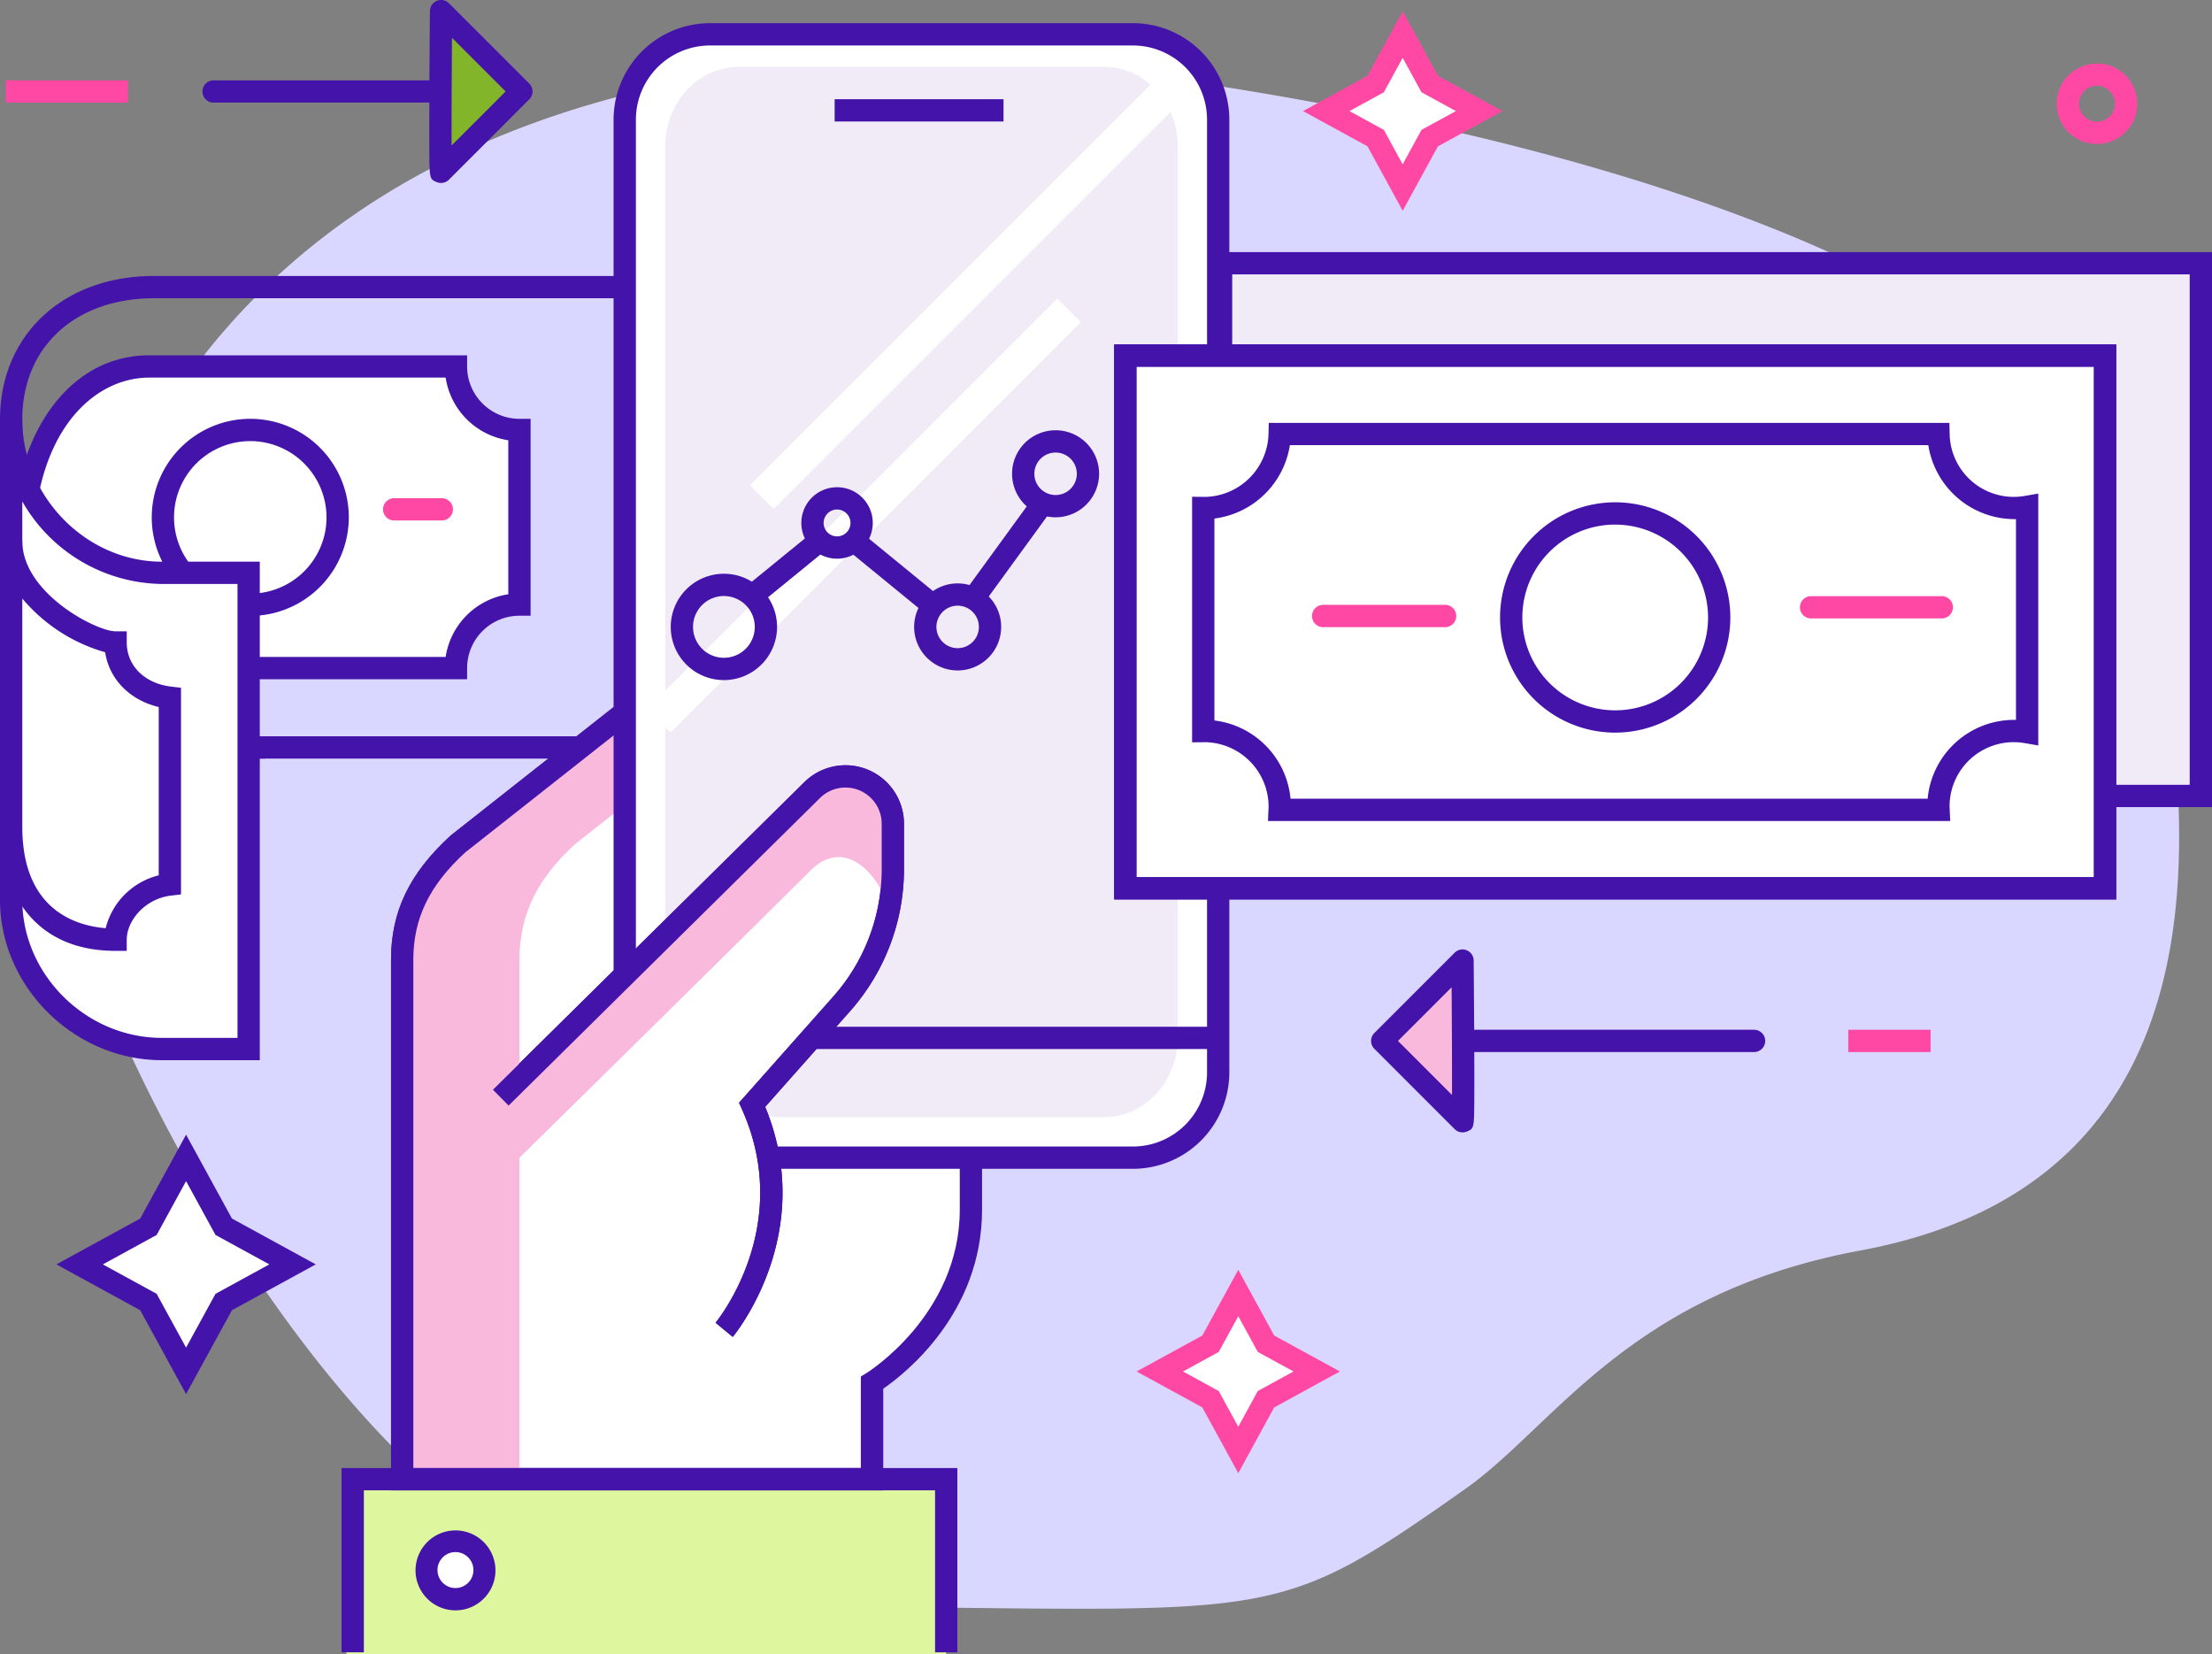 <svg xmlns="http://www.w3.org/2000/svg" width="400" height="299.096" viewBox="0 0 400 299.096">
    <rect x="0" y="0" width="400" height="299.096" fill="#808080" stroke="none"/>
    <defs>
        <style>
            .prefix__cls-2{fill:#f0ebf7}.prefix__cls-3{fill:#4413aa}.prefix__cls-4{fill:#fff}.prefix__cls-5{fill:#ff48a4}.prefix__cls-7{fill:#f9b9dc}
        </style>
    </defs>
    <g id="prefix__Group_19085" data-name="Group 19085" transform="translate(-198.481 -149.452)">
        <path id="prefix__Path_17240" d="M589.29 261.169c0-81.32-199.031-101.6-219.826-101.465-145.588.924-161.979 103.672-161.979 133.578 0 30.492 56.418 146.506 116.563 146.506a.847.847 0 0 0 .1.014c106.443 0 101.158 5.713 139.231-21.1 16.283-11.469 29.494-35.369 71.529-43.166 77.575-14.391 54.382-97.845 54.382-114.367z" data-name="Path 17240" style="fill:#d9d7ff"/>
        <g id="prefix__Group_19084" data-name="Group 19084">
            <g id="prefix__Group_19081" data-name="Group 19081">
                <g id="prefix__Group_19080" data-name="Group 19080">
                    <g id="prefix__Group_19053" data-name="Group 19053">
                        <path id="prefix__Rectangle_6195" d="M0 0H177.175V96.317H0z" class="prefix__cls-2" data-name="Rectangle 6195" transform="translate(419.291 197.043)"/>
                        <path id="prefix__Path_17241" d="M598.481 295.375H417.276V195.028h181.205zm-177.175-4.03h173.145v-92.287H421.306z" class="prefix__cls-3" data-name="Path 17241"/>
                    </g>
                    <g id="prefix__Group_19059" data-name="Group 19059">
                        <g id="prefix__Group_19054" data-name="Group 19054">
                            <path id="prefix__Path_17242" d="M280.932 270.237a11.48 11.48 0 0 1 11.48-11.48v-31.569a11.479 11.479 0 0 1-11.48-11.479h-55.494c-14.525 0-22.926 15.406-22.926 33.5v21.026z" class="prefix__cls-4" data-name="Path 17242"/>
                            <path id="prefix__Path_17243" d="M282.947 272.252H200.5v-23.041c0-20.912 10.256-35.517 24.942-35.517h57.508v2.015a9.476 9.476 0 0 0 9.465 9.465h2.015v35.6h-2.015a9.476 9.476 0 0 0-9.465 9.465zm-78.42-4.03h74.541a13.524 13.524 0 0 1 11.329-11.33v-27.839a13.522 13.522 0 0 1-11.329-11.329h-53.629c-10.072 0-20.912 9.853-20.912 31.487z" class="prefix__cls-3" data-name="Path 17243"/>
                        </g>
                        <path id="prefix__Path_17244" d="M278.372 243.553h-8.61a2.015 2.015 0 0 1 0-4.03h8.61a2.015 2.015 0 0 1 0 4.03z" class="prefix__cls-5" data-name="Path 17244"/>
                        <g id="prefix__Group_19055" data-name="Group 19055">
                            <ellipse id="prefix__Ellipse_699" cx="15.833" cy="15.802" class="prefix__cls-4" data-name="Ellipse 699" rx="15.833" ry="15.802" transform="translate(227.877 227.188)"/>
                            <path id="prefix__Path_17245" d="M243.71 260.808a17.817 17.817 0 1 1 17.847-17.817 17.853 17.853 0 0 1-17.847 17.817zm0-31.605a13.788 13.788 0 1 0 13.817 13.788A13.819 13.819 0 0 0 243.71 229.2z" class="prefix__cls-3" data-name="Path 17245"/>
                        </g>
                        <path id="prefix__Path_17246" d="M202.511 312.143h-4.03v-86.849c0-15.278 11.45-25.949 27.844-25.949h88.191v62.282h-4.03v-58.252h-84.161c-14.245 0-23.814 8.808-23.814 21.919v72.112a29.544 29.544 0 0 1 25.231-14.835h18.672v4.03h-18.672c-13.677-.001-25.231 11.699-25.231 25.542z" class="prefix__cls-3" data-name="Path 17246"/>
                        <path id="prefix__Path_17247" d="M314.516 286.6h-85.241v-4.03h81.212v-20.943h4.03z" class="prefix__cls-3" data-name="Path 17247"/>
                        <g id="prefix__Group_19058" data-name="Group 19058">
                            <g id="prefix__Group_19056" data-name="Group 19056">
                                <path id="prefix__Path_17248" d="M227.743 339.114h15.7v-86.1h-15.7c-14.8 0-27.247-12.92-27.247-27.723v86.849c.004 14.806 12.443 26.974 27.247 26.974z" class="prefix__cls-4" data-name="Path 17248"/>
                                <path id="prefix__Path_17249" d="M245.458 341.128h-17.715c-15.862 0-29.262-13.273-29.262-28.985v-86.849h4.03c0 13.935 11.554 25.709 25.232 25.709h17.715zm-42.947-101.015v72.03c0 13.528 11.554 24.955 25.232 24.955h13.685v-82.066h-13.685a29.518 29.518 0 0 1-25.232-14.919z" class="prefix__cls-3" data-name="Path 17249"/>
                            </g>
                            <g id="prefix__Group_19057" data-name="Group 19057">
                                <path id="prefix__Path_17250" d="M200.5 298.935c0 14.59 8.855 20.417 18.886 20.417 0-4.545 4.073-9.3 9.813-9.98v-33.783c-5.74-.675-9.813-4.665-9.813-9.98-4.564 0-18.886-7.588-18.886-18.331z" class="prefix__cls-4" data-name="Path 17250"/>
                                <path id="prefix__Path_17251" d="M221.4 321.367h-2.015c-15.41 0-20.9-11.587-20.9-22.431v-51.658h4.03c0 9.375 13.344 16.316 16.871 16.316h2.014v2.015c0 4.207 3.228 7.414 8.033 7.979l1.779.21v37.365l-1.779.21c-4.8.565-8.033 4.582-8.033 7.979zm-18.886-63.7v41.273c0 14.867 9.455 17.862 15.076 18.327a13.14 13.14 0 0 1 9.593-9.558v-30.431c-5.241-1.236-8.956-5.041-9.683-9.9a30.448 30.448 0 0 1-14.989-9.715z" class="prefix__cls-3" data-name="Path 17251"/>
                            </g>
                        </g>
                    </g>
                    <g id="prefix__Group_19079" data-name="Group 19079">
                        <path id="prefix__Rectangle_6196" d="M0 0H108.439V32.051H0z" data-name="Rectangle 6196" transform="translate(261.129 416.497)" style="isolation:isolate;fill:#def79f"/>
                        <g id="prefix__Group_19060" data-name="Group 19060">
                            <path id="prefix__Path_17252" d="M422.4 383.224l5.016 9.172 9.172 5.016-9.172 5.016-5.016 9.172-5.016-9.172-9.172-5.016 9.172-5.016z" class="prefix__cls-4" data-name="Path 17252"/>
                            <path id="prefix__Path_17253" d="M422.4 415.8l-6.5-11.887-11.887-6.5 11.887-6.5 6.5-11.886 6.5 11.886 11.886 6.5-11.886 6.5zm-9.99-18.388l6.458 3.532 3.532 6.456 3.531-6.458 6.458-3.532-6.458-3.532-3.531-6.457-3.532 6.457z" class="prefix__cls-5" data-name="Path 17253"/>
                        </g>
                        <g id="prefix__Group_19061" data-name="Group 19061">
                            <path id="prefix__Path_17254" d="M452.135 155.7l4.89 8.94 8.94 4.89-8.94 4.89-4.89 8.94-4.889-8.94-8.94-4.89 8.94-4.89z" class="prefix__cls-4" data-name="Path 17254"/>
                            <path id="prefix__Path_17255" d="M452.135 187.562l-6.374-11.654-11.654-6.374 11.654-6.375 6.374-11.654 6.374 11.654 11.655 6.375-11.655 6.374zm-9.63-18.028l6.225 3.4 3.4 6.226 3.4-6.226 6.226-3.4-6.226-3.4-3.4-6.226-3.4 6.226z" class="prefix__cls-5" data-name="Path 17255"/>
                        </g>
                        <g id="prefix__Group_19062" data-name="Group 19062">
                            <path id="prefix__Path_17256" d="M232.13 358.8l6.806 12.444 12.444 6.806-12.444 6.806-6.806 12.444-6.806-12.444-12.444-6.806 12.444-6.806z" class="prefix__cls-4" data-name="Path 17256"/>
                            <path id="prefix__Path_17257" d="M232.13 401.5l-8.291-15.158-15.158-8.291 15.158-8.291 8.291-15.16 8.291 15.159 15.159 8.291-15.159 8.291zm-15.051-23.449l9.73 5.321 5.321 9.73 5.322-9.73 9.73-5.321-9.73-5.322L232.13 363l-5.321 9.73z" class="prefix__cls-3" data-name="Path 17257"/>
                        </g>
                        <g id="prefix__Group_19075" data-name="Group 19075">
                            <g id="prefix__Group_19069" data-name="Group 19069">
                                <g id="prefix__Group_19063" data-name="Group 19063">
                                    <path id="prefix__Path_17258" d="M281.264 302.071c-6.321 5.8-10.057 12.131-10.057 20.913v93.9h84.96v-17.43s17.886-10.832 17.886-31.3v-89.885h-62.6z" class="prefix__cls-4" data-name="Path 17258"/>
                                    <path id="prefix__Path_17259" d="M358.182 418.9h-88.99v-95.916c0-8.7 3.3-15.6 10.709-22.4l.115-.1 30.736-24.236h65.316v91.9c0 18.784-13.99 29.711-17.886 32.389zm-84.96-4.029h80.93v-16.552l.971-.589c.167-.1 16.915-10.531 16.915-29.577v-87.87H312.15l-29.579 23.323c-6.465 5.95-9.349 11.929-9.349 19.378z" class="prefix__cls-3" data-name="Path 17259"/>
                                </g>
                                <path id="prefix__Path_17260" d="M292.417 322.984c0-8.782 3.736-15.115 10.057-20.913l30.187-23.8h-21.21l-30.187 23.8c-6.321 5.8-10.057 12.131-10.057 20.913v93.9h21.21v-93.9z" class="prefix__cls-7" data-name="Path 17260"/>
                                <g id="prefix__Group_19065" data-name="Group 19065">
                                    <g id="prefix__Group_19064" data-name="Group 19064">
                                        <path id="prefix__Path_17261" d="M311.451 171.076v163.407a15.42 15.42 0 0 0 4.517 10.9l8.853 8.853a15.42 15.42 0 0 0 10.9 4.517h67.624a15.42 15.42 0 0 0 15.42-15.42V171.076a15.421 15.421 0 0 0-15.42-15.421h-76.474a15.421 15.421 0 0 0-15.42 15.421z" class="prefix__cls-4" data-name="Path 17261"/>
                                        <path id="prefix__Path_17262" d="M403.349 360.772h-67.624a17.328 17.328 0 0 1-12.329-5.106l-8.853-8.855a17.317 17.317 0 0 1-5.107-12.328V171.075a17.455 17.455 0 0 1 17.435-17.434h76.478a17.455 17.455 0 0 1 17.435 17.434v172.262a17.456 17.456 0 0 1-17.435 17.435zm-76.478-203.1a13.421 13.421 0 0 0-13.4 13.4v163.411a13.313 13.313 0 0 0 3.926 9.479l8.853 8.854a13.325 13.325 0 0 0 9.48 3.926h67.624a13.421 13.421 0 0 0 13.4-13.4V171.075a13.421 13.421 0 0 0-13.4-13.4z" class="prefix__cls-3" data-name="Path 17262"/>
                                    </g>
                                </g>
                                <g id="prefix__Group_19066" data-name="Group 19066">
                                    <path id="prefix__Path_17263" d="M318.775 175.9v152.93a14.951 14.951 0 0 0 3.9 10.155l7.645 8.245a12.843 12.843 0 0 0 9.415 4.206h58.4c7.354 0 13.316-6.43 13.316-14.361V175.9c0-7.931-5.962-14.361-13.316-14.361H332.09c-7.354.002-13.315 6.432-13.315 14.361z" class="prefix__cls-2" data-name="Path 17263"/>
                                </g>
                                <g id="prefix__Group_19067" data-name="Group 19067">
                                    <path id="prefix__Path_17264" d="M293.721 343.227l51.633-50.927a8.566 8.566 0 0 1 14.581 6.1v8.176a36.752 36.752 0 0 1-9.267 24.4l-16.175 18.222c10.03 22.4-5.062 40.689-5.062 40.689" class="prefix__cls-4" data-name="Path 17264"/>
                                    <path id="prefix__Path_17265" d="M330.986 391.164l-3.109-2.565c.581-.708 14.157-17.641 4.777-38.584l-.532-1.187 17.039-19.2a34.709 34.709 0 0 0 8.758-23.062v-8.177a6.55 6.55 0 0 0-11.15-4.663l-51.634 50.93-2.829-2.869 51.633-50.93a10.58 10.58 0 0 1 18.01 7.532v8.177a38.729 38.729 0 0 1-9.775 25.737l-15.324 17.269c9.386 22.71-5.227 40.819-5.864 41.592z" class="prefix__cls-3" data-name="Path 17265"/>
                                </g>
                                <g id="prefix__Group_19068" data-name="Group 19068">
                                    <path id="prefix__Path_17266" d="M345.055 306.832c5.988-5.988 12.457-.057 14.966 8.836 3.265-14.275-3.483-34.635-15.4-22.436-10.252 10.492-61.551 60.651-61.551 60.651l6.14 8.022c11.534-11.291 47.89-47.115 55.845-55.073z" class="prefix__cls-7" data-name="Path 17266"/>
                                </g>
                                <path id="prefix__Path_17267" d="M330.986 391.164l-3.109-2.565c.581-.708 14.157-17.641 4.777-38.584l-.532-1.187 17.039-19.2a34.709 34.709 0 0 0 8.758-23.062v-8.177a6.55 6.55 0 0 0-11.15-4.663l-56.316 55.613-2.831-2.867 56.316-55.614a10.58 10.58 0 0 1 18.011 7.531v8.177a38.729 38.729 0 0 1-9.775 25.737l-15.324 17.269c9.386 22.71-5.227 40.819-5.864 41.592z" class="prefix__cls-3" data-name="Path 17267"/>
                                <path id="prefix__Path_17268" d="M371.6 448.188h-4.03V418.9H264.279v29.286h-4.03v-33.313H371.6z" class="prefix__cls-3" data-name="Path 17268"/>
                            </g>
                            <g id="prefix__Group_19072" data-name="Group 19072">
                                <g id="prefix__Group_19071" data-name="Group 19071">
                                    <g id="prefix__Group_19070" data-name="Group 19070">
                                        <path id="prefix__Rectangle_6197" d="M0 0H177.175V96.317H0z" class="prefix__cls-4" data-name="Rectangle 6197" transform="translate(401.973 213.739)"/>
                                        <path id="prefix__Path_17269" d="M581.163 312.071H399.958V211.724h181.205zm-177.175-4.03h173.145v-92.287H403.988z" class="prefix__cls-3" data-name="Path 17269"/>
                                    </g>
                                    <path id="prefix__Path_17270" d="M551.139 297.888H427.774l.1-2.372c0-.07.011-.139.011-.209a11.684 11.684 0 0 0-11.671-11.672.684.684 0 0 1-.127.008l-2.035.02v-44.4l2.233.029a11.718 11.718 0 0 0 11.585-11.41l.044-1.97h123.081l.044 1.97a11.593 11.593 0 0 0 13.666 11.218l2.361-.41v45.542l-2.361-.41a11.605 11.605 0 0 0-13.681 11.485c0 .071.007.142.012.213zm-119.287-4.03h115.209a15.7 15.7 0 0 1 15.975-14.249v-36.3a15.81 15.81 0 0 1-15.856-13.376H431.732a15.829 15.829 0 0 1-13.647 13.267v36.512a15.731 15.731 0 0 1 13.767 14.146z" class="prefix__cls-3" data-name="Path 17270"/>
                                    <path id="prefix__Path_17271" d="M581.163 312.071H399.958V211.724h181.205zm-177.175-4.03h173.145v-92.287H403.988z" class="prefix__cls-3" data-name="Path 17271"/>
                                    <path id="prefix__Path_17272" d="M490.56 281.909a20.821 20.821 0 1 1 20.822-20.822 20.846 20.846 0 0 1-20.822 20.822zm0-37.613a16.791 16.791 0 1 0 16.792 16.791A16.81 16.81 0 0 0 490.56 244.3z" class="prefix__cls-3" data-name="Path 17272"/>
                                </g>
                                <path id="prefix__Path_17273" d="M459.806 262.841h-22.059a2.015 2.015 0 1 1 0-4.03h22.059a2.015 2.015 0 1 1 0 4.03z" class="prefix__cls-5" data-name="Path 17273"/>
                                <path id="prefix__Path_17274" d="M549.619 261.265h-23.635a2.015 2.015 0 0 1 0-4.03h23.635a2.015 2.015 0 0 1 0 4.03z" class="prefix__cls-5" data-name="Path 17274"/>
                            </g>
                            <g id="prefix__Group_19073" data-name="Group 19073">
                                <path id="prefix__Line_81" d="M0 0L30.537 0" class="prefix__cls-4" data-name="Line 81" transform="translate(349.411 169.404)"/>
                                <path id="prefix__Rectangle_6198" d="M0 0H30.536V4.03H0z" class="prefix__cls-3" data-name="Rectangle 6198" transform="translate(349.412 167.389)"/>
                            </g>
                            <g id="prefix__Group_19074" data-name="Group 19074">
                                <path id="prefix__Line_82" d="M0 0L72.913 0" class="prefix__cls-4" data-name="Line 82" transform="translate(345.655 337.102)"/>
                                <path id="prefix__Rectangle_6199" d="M0 0H72.912V4.03H0z" class="prefix__cls-3" data-name="Rectangle 6199" transform="translate(345.655 335.087)"/>
                            </g>
                        </g>
                        <path id="prefix__Path_17275" d="M358.182 418.9h-88.99v-95.916c0-8.7 3.3-15.6 10.709-22.4l.115-.1 30.188-23.8 2.495 3.164-30.128 23.756c-6.465 5.95-9.349 11.929-9.349 19.378v91.889h80.93v-15.417h4.03z" class="prefix__cls-3" data-name="Path 17275"/>
                        <g id="prefix__Group_19076" data-name="Group 19076">
                            <path id="prefix__Path_17276" d="M278.238 180.513l14.523-14.523-14.523-14.523s-.259 29.305 0 29.046z" data-name="Path 17276" style="fill:#83ce00;opacity:.678;isolation:isolate"/>
                            <path id="prefix__Path_17277" d="M277.974 168.005h-40.866a2.015 2.015 0 1 1 0-4.03h40.866a2.015 2.015 0 1 1 0 4.03z" class="prefix__cls-3" data-name="Path 17277"/>
                            <path id="prefix__Rectangle_6200" d="M0 0H22.085V4.03H0z" class="prefix__cls-5" data-name="Rectangle 6200" transform="translate(199.527 163.975)"/>
                            <path id="prefix__Path_17278" d="M278.233 182.529a2 2 0 0 1-.779-.157c-1.316-.552-1.316-.552-1.34-6.433-.012-2.732 0-6.366.013-10 .032-7.253.1-14.493.1-14.493a2.015 2.015 0 0 1 3.44-1.407l14.523 14.523a2.014 2.014 0 0 1 0 2.849l-14.523 14.524a2.022 2.022 0 0 1-1.434.594zm1.981-26.236c-.049 6.758-.088 14.636-.072 19.466l9.77-9.769z" class="prefix__cls-3" data-name="Path 17278"/>
                        </g>
                        <g id="prefix__Group_19077" data-name="Group 19077">
                            <path id="prefix__Path_17279" d="M462.954 352.17l-14.523-14.523 14.523-14.523s.259 29.305 0 29.046z" class="prefix__cls-7" data-name="Path 17279"/>
                            <path id="prefix__Path_17280" d="M515.671 339.662h-52.453a2.014 2.014 0 1 1 0-4.029h52.453a2.014 2.014 0 1 1 0 4.029z" class="prefix__cls-3" data-name="Path 17280"/>
                            <path id="prefix__Rectangle_6201" d="M0 0H14.892V4.03H0z" class="prefix__cls-5" data-name="Rectangle 6201" transform="translate(532.705 335.633)"/>
                            <path id="prefix__Path_17281" d="M462.959 354.186a2.022 2.022 0 0 1-1.43-.591l-14.523-14.523a2.015 2.015 0 0 1 0-2.849l14.523-14.523a2.015 2.015 0 0 1 3.44 1.407s.064 7.239.1 14.492c.016 3.631.025 7.265.014 10-.025 5.881-.025 5.881-1.342 6.433a2.012 2.012 0 0 1-.782.154zm-11.678-16.539l9.769 9.77c.016-4.831-.022-12.708-.072-19.467z" class="prefix__cls-3" data-name="Path 17281"/>
                        </g>
                        <path id="prefix__Path_17282" d="M577.677 175.484a7.268 7.268 0 0 1-1.863-.244 7.276 7.276 0 1 1 1.863.244zm-.831-4.139a3.251 3.251 0 1 0-2.309-3.975 3.257 3.257 0 0 0 2.309 3.975z" class="prefix__cls-5" data-name="Path 17282"/>
                        <g id="prefix__Group_19078" data-name="Group 19078">
                            <circle id="prefix__Ellipse_700" cx="5.265" cy="5.265" r="5.265" class="prefix__cls-4" data-name="Ellipse 700" transform="translate(275.575 428.049)"/>
                            <path id="prefix__Path_17283" d="M280.853 440.6a7.305 7.305 0 0 1-1.877-.247 7.226 7.226 0 1 1 1.877.247zm-.012-10.535a3.251 3.251 0 0 0-.833 6.393 3.25 3.25 0 1 0 1.665-6.284 3.279 3.279 0 0 0-.832-.111z" class="prefix__cls-3" data-name="Path 17283"/>
                        </g>
                    </g>
                </g>
                <path id="prefix__Rectangle_6202" d="M0 0H104.917V6.044H0z" class="prefix__cls-4" data-name="Rectangle 6202" transform="rotate(-45 453.343 -284.697)"/>
                <path id="prefix__Rectangle_6203" d="M0 0H104.917V6.044H0z" class="prefix__cls-4" data-name="Rectangle 6203" transform="rotate(-45 492.846 -242.01)"/>
            </g>
            <g id="prefix__Group_19083" data-name="Group 19083">
                <path id="prefix__Path_17284" d="M329.389 272.412A9.613 9.613 0 1 1 339 262.8a9.623 9.623 0 0 1-9.611 9.612zm0-15.2a5.583 5.583 0 1 0 5.581 5.583 5.588 5.588 0 0 0-5.581-5.58z" class="prefix__cls-3" data-name="Path 17284"/>
                <path id="prefix__Path_17285" d="M349.848 250.459a6.459 6.459 0 1 1 6.458-6.459 6.465 6.465 0 0 1-6.458 6.459zm0-8.889a2.429 2.429 0 1 0 2.428 2.43 2.431 2.431 0 0 0-2.428-2.43z" class="prefix__cls-3" data-name="Path 17285"/>
                <path id="prefix__Path_17286" d="M389.367 242.98a7.869 7.869 0 1 1 7.867-7.87 7.878 7.878 0 0 1-7.867 7.87zm0-11.709a3.84 3.84 0 1 0 3.838 3.839 3.842 3.842 0 0 0-3.838-3.839z" class="prefix__cls-3" data-name="Path 17286"/>
                <path id="prefix__Path_17287" d="M371.657 270.668a7.869 7.869 0 1 1 7.868-7.87 7.877 7.877 0 0 1-7.868 7.87zm0-11.71a3.84 3.84 0 1 0 3.838 3.84 3.844 3.844 0 0 0-3.838-3.84z" class="prefix__cls-3" data-name="Path 17287"/>
                <path id="prefix__Rectangle_6204" d="M0 0H15.468V4.03H0z" class="prefix__cls-3" data-name="Rectangle 6204" transform="rotate(-39.2 525.6 -339.91)"/>
                <path id="prefix__Rectangle_6205" d="M0 0H20.628V4.03H0z" class="prefix__cls-3" data-name="Rectangle 6205" transform="rotate(-53.958 437.837 -239.033)"/>
                <g id="prefix__Group_19082" data-name="Group 19082">
                    <path id="prefix__Rectangle_6206" d="M0 0H4.03V18.394H0z" class="prefix__cls-3" data-name="Rectangle 6206" transform="rotate(-50.706 439.462 -247.188)"/>
                </g>
            </g>
        </g>
    </g>
</svg>

